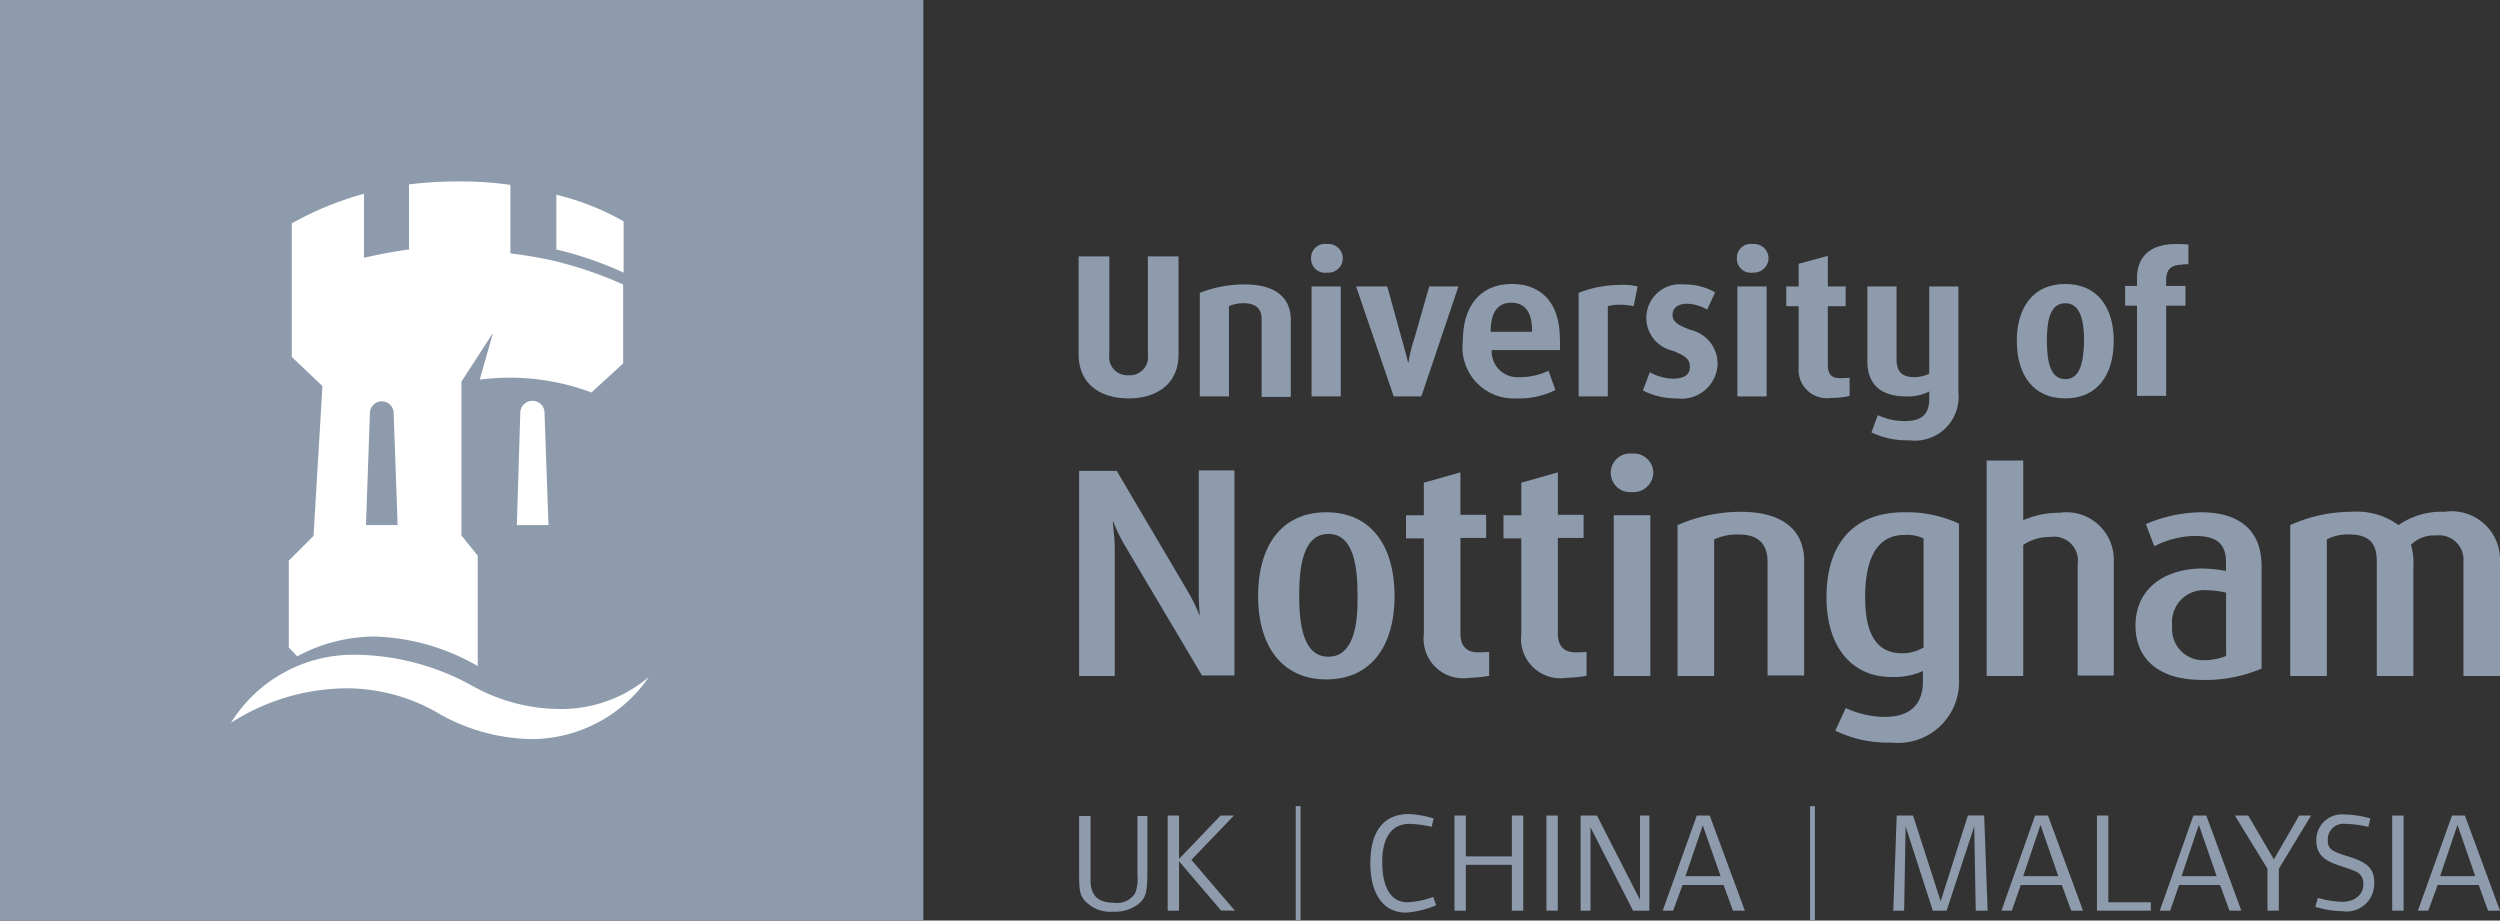 <?xml version="1.0" encoding="UTF-8"?> <svg xmlns="http://www.w3.org/2000/svg" width="108.633" height="40" viewBox="0 0 108.633 40"><rect x="0" y="0" width="108.633" height="40" fill="#333333" stroke="none"/><g transform="translate(-506 0.849)"><g transform="translate(506 -0.849)"><g transform="translate(0 0)"><g transform="translate(0 0)"><g transform="translate(46.87 10.605)"><path d="M32.632,62.425l-.129-.364a3.685,3.685,0,0,1-1.117.236c-.709,0-1.1-.621-1.1-1.757,0-1.05.408-1.65,1.182-1.65a4.628,4.628,0,0,1,.967.129l.086-.364a4.4,4.4,0,0,0-1.075-.193c-1.1,0-1.676.75-1.676,2.142,0,1.35.58,2.142,1.547,2.142a3.993,3.993,0,0,0,1.311-.321Z" transform="translate(-17.094 -33.695)" fill="#8d9bad"></path><path d="M41.325,62.747V58.612h-.494v1.778h-2V58.612h-.494v4.135h.494V60.755h2v1.993Z" transform="translate(-22.005 -33.781)" fill="#8d9bad"></path><path d="M48.2,62.747V58.612h-.494v4.135Z" transform="translate(-27.379 -33.781)" fill="#8d9bad"></path><path d="M54.172,62.747V58.612h-.408v3.664l-1.87-3.664h-.709v4.135h.43V59.127l1.848,3.621Z" transform="translate(-29.372 -33.781)" fill="#8d9bad"></path><path d="M61.589,58.612H61.03l-1.483,4.135H60l.408-1.114h1.784l.408,1.114h.516Zm-1.053,2.635.752-2.207.774,2.207Z" transform="translate(-34.167 -33.781)" fill="#8d9bad"></path><path d="M87.128,62.747l-.15-4.135h-.709L85.087,62.34l-1.2-3.728h-.709l-.15,4.135H83.5l.064-3.664,1.182,3.664h.6l1.2-3.664.064,3.664Z" transform="translate(-47.629 -33.781)" fill="#8d9bad"></path><path d="M96.077,58.612h-.559l-1.461,4.135h.451l.387-1.114h1.784l.408,1.114H97.6ZM95,61.248l.752-2.228.774,2.228Z" transform="translate(-53.956 -33.781)" fill="#8d9bad"></path><path d="M106.122,62.747v-.364h-1.848V58.612h-.494v4.135Z" transform="translate(-59.531 -33.781)" fill="#8d9bad"></path><path d="M112.2,58.612h-.559l-1.461,4.135h.451l.387-1.114H112.8l.408,1.114h.516Zm-1.075,2.635.752-2.228.774,2.228Z" transform="translate(-63.2 -33.781)" fill="#8d9bad"></path><path d="M121.145,58.612h-.516l-1.1,1.907-1.117-1.907h-.58l1.418,2.314v1.821h.494V60.926Z" transform="translate(-67.591 -33.781)" fill="#8d9bad"></path><path d="M128.6,61.511c0-.621-.236-.9-1.139-1.178-.774-.236-.881-.343-.881-.728a.679.679,0,0,1,.774-.686,4.99,4.99,0,0,1,.989.129l.086-.364a4.147,4.147,0,0,0-1.1-.171,1.113,1.113,0,0,0-1.246,1.136c0,.964.946,1.007,1.633,1.307a.565.565,0,0,1,.408.6c0,.45-.387.75-.924.75a4.433,4.433,0,0,1-1.053-.171l-.107.386a4.114,4.114,0,0,0,1.182.193,1.2,1.2,0,0,0,1.375-1.2Z" transform="translate(-72.3 -33.724)" fill="#8d9bad"></path><path d="M134.35,62.747V58.612h-.494v4.135Z" transform="translate(-76.777 -33.781)" fill="#8d9bad"></path><path d="M138.517,58.612h-.559l-1.483,4.135h.451l.408-1.114h1.784l.408,1.114h.516Zm-1.075,2.635.752-2.228.774,2.228Z" transform="translate(-78.28 -33.781)" fill="#8d9bad"></path><path d="M3.066,61.105V58.663h-.43v2.614a1.615,1.615,0,0,1-.107.75.926.926,0,0,1-.9.407c-.688,0-1.032-.3-1.032-.986V58.663H.1v2.4c0,.793.021.986.215,1.243a1.481,1.481,0,0,0,1.246.514,1.67,1.67,0,0,0,1.182-.386c.258-.257.322-.471.322-1.328Z" transform="translate(-0.079 -33.81)" fill="#8d9bad"></path><path d="M12.041,62.747,10.15,60.541,12,58.612h-.58L9.613,60.5V58.612H9.119v4.135h.494V60.6l1.827,2.142Z" transform="translate(-5.25 -33.781)" fill="#8d9bad"></path><rect width="0.208" height="4.971" transform="translate(9.434 24.424)" fill="#8d9bad"></rect><rect width="0.208" height="4.971" transform="translate(31.784 24.424)" fill="#8d9bad"></rect><path d="M131,34.808V29.838a1.06,1.06,0,0,0-1.182-1.136,1.445,1.445,0,0,0-1.1.407,2.677,2.677,0,0,1,.107.964v4.735h-1.59V29.838c0-.578-.15-1.178-1.182-1.178a1.931,1.931,0,0,0-.989.214v5.935h-1.59V28.252a6.475,6.475,0,0,1,2.665-.578,3.089,3.089,0,0,1,2.042.578,3.26,3.26,0,0,1,2-.578,2.1,2.1,0,0,1,2.407,2.164v4.971Z" transform="translate(-70.826 -16.04)" fill="#8d9bad"></path><path d="M96.5,31.813V26.95a1.035,1.035,0,0,0-1.182-1.178,2.08,2.08,0,0,0-1.182.343v5.7h-1.59V22.451h1.59v2.592a3.933,3.933,0,0,1,1.569-.321,2.058,2.058,0,0,1,2.364,2.1v4.971H96.5Z" transform="translate(-53.089 -13.045)" fill="#8d9bad"></path><path d="M55.182,23.418a.84.84,0,1,1,0-1.671.848.848,0,0,1,.924.836.861.861,0,0,1-.924.836Z" transform="translate(-31.134 -12.642)" fill="#8d9bad"></path><path d="M64.97,34.808V29.838c0-.578-.236-1.178-1.246-1.178a2.375,2.375,0,0,0-1.075.214v5.935h-1.59V28.252a6.917,6.917,0,0,1,2.729-.578c2.085,0,2.772,1.007,2.772,2.121v4.992H64.97Z" transform="translate(-35.034 -16.04)" fill="#8d9bad"></path><path d="M54.56,35.01V28.025h1.59V35.01Z" transform="translate(-31.307 -16.242)" fill="#8d9bad"></path><path d="M46.033,32.59A1.716,1.716,0,0,1,44.1,30.683V26.527h-.774V25.52H44.1V24.106l1.59-.45V25.5h1.117v1.007H45.689v4.156c0,.621.344.814.774.814a3.654,3.654,0,0,0,.473-.021V32.5a6.753,6.753,0,0,1-.9.086Z" transform="translate(-24.865 -13.736)" fill="#8d9bad"></path><path d="M36.109,32.59a1.716,1.716,0,0,1-1.934-1.907V26.527H33.4V25.52h.774V24.106l1.59-.45V25.5h1.117v1.007H35.765v4.156c0,.621.344.814.774.814a3.654,3.654,0,0,0,.473-.021V32.5a6.753,6.753,0,0,1-.9.086Z" transform="translate(-19.174 -13.736)" fill="#8d9bad"></path><path d="M5.452,32.389,2.121,26.776a7.392,7.392,0,0,1-.537-1.093H1.562c.043.45.086.814.086,1.136v5.57H.1V23.476H1.734l3.095,5.249a7.347,7.347,0,0,1,.494,1.007h.021A10.061,10.061,0,0,1,5.3,28.661V23.455H6.849v8.913h-1.4Z" transform="translate(-0.079 -13.621)" fill="#8d9bad"></path><path d="M110.567,27.724a6.207,6.207,0,0,0-2.407.514l.365.964a3.987,3.987,0,0,1,1.741-.45c.838,0,1.375.236,1.375,1.136v.386a6.5,6.5,0,0,0-1.01-.107c-1.612,0-2.923.836-2.923,2.485,0,1.35.9,2.357,2.9,2.357a6.247,6.247,0,0,0,2.579-.493V30.124c.021-1.778-1.16-2.4-2.622-2.4Zm1.1,6.235a2.61,2.61,0,0,1-.946.193,1.354,1.354,0,0,1-1.418-1.5,1.387,1.387,0,0,1,1.461-1.543,4.287,4.287,0,0,1,.881.107v2.742Z" transform="translate(-61.784 -16.069)" fill="#8d9bad"></path><path d="M79.6,27.724c-2.256,0-3.374,1.435-3.374,3.685,0,2.185,1.117,3.471,2.815,3.471a3.055,3.055,0,0,0,1.375-.257v.45c0,.943-.494,1.543-1.655,1.543a4.132,4.132,0,0,1-1.7-.386l-.451.986a5.251,5.251,0,0,0,2.428.514,2.651,2.651,0,0,0,2.944-2.807V28.217a5.367,5.367,0,0,0-2.385-.493Zm.817,5.892a1.868,1.868,0,0,1-.9.236c-1.117,0-1.612-.836-1.612-2.442,0-1.671.516-2.7,1.7-2.7a1.68,1.68,0,0,1,.838.15v4.756Z" transform="translate(-43.729 -16.069)" fill="#8d9bad"></path><path d="M21.3,27.724c-1.977,0-2.966,1.5-2.966,3.642,0,2.1.989,3.621,2.966,3.621s2.966-1.5,2.966-3.621c0-2.142-.989-3.642-2.966-3.642ZM21.389,34c-1.1,0-1.268-1.414-1.268-2.657,0-1.264.172-2.678,1.268-2.678s1.268,1.393,1.268,2.678C22.679,32.609,22.485,34,21.389,34Z" transform="translate(-10.537 -16.069)" fill="#8d9bad"></path><path d="M109.144,1.3c-.58,0-.709.279-.709.707v.214h.838V3.08h-.838V7h-1.268V3.08h-.516V2.223h.516V1.88c0-.964.623-1.478,1.676-1.478a4.688,4.688,0,0,1,.559.021V1.28h-.258Z" transform="translate(-61.178 -0.402)" fill="#8d9bad"></path><path d="M82.209,11.406a3.566,3.566,0,0,1-1.633-.343l.279-.75a2.686,2.686,0,0,0,1.182.257c.8,0,1.053-.364,1.053-.986v-.3A2.017,2.017,0,0,1,82.1,9.5c-1.182,0-1.7-.578-1.7-1.543V4.721h1.268V7.892c0,.428.15.771.774.771a1.5,1.5,0,0,0,.645-.15V4.721h1.268V9.327a1.9,1.9,0,0,1-2.149,2.078Z" transform="translate(-46.127 -2.879)" fill="#8d9bad"></path><path d="M74.076,7.778a1.224,1.224,0,0,1-1.4-1.307V3.793h-.537V2.936h.537V1.95l1.268-.343V2.936h.774v.857h-.774V6.363c0,.428.215.557.516.557a2.889,2.889,0,0,0,.43-.021v.793a3.564,3.564,0,0,1-.817.086Z" transform="translate(-41.389 -1.093)" fill="#8d9bad"></path><path d="M67.155,9.5V4.721h1.268V9.5Z" transform="translate(-38.529 -2.879)" fill="#8d9bad"></path><path d="M59.015,9.469a3.153,3.153,0,0,1-1.483-.343l.3-.793a2.155,2.155,0,0,0,.989.279c.473,0,.752-.15.752-.514,0-.343-.215-.493-.774-.707a1.461,1.461,0,0,1,.516-2.871,2.616,2.616,0,0,1,1.354.343l-.344.75a1.853,1.853,0,0,0-.86-.257c-.43,0-.645.193-.645.493,0,.343.344.471.774.643a1.506,1.506,0,0,1,1.182,1.521,1.564,1.564,0,0,1-1.762,1.457Z" transform="translate(-33.012 -2.763)" fill="#8d9bad"></path><path d="M53.368,5.492a3.124,3.124,0,0,0-.58-.064,1.837,1.837,0,0,0-.537.064V9.412H50.983v-4.5a4.885,4.885,0,0,1,1.762-.343,2.828,2.828,0,0,1,.8.064l-.172.857Z" transform="translate(-29.256 -2.792)" fill="#8d9bad"></path><path d="M24.416,1.644a.605.605,0,0,1-.688-.621A.605.605,0,0,1,24.416.4a.625.625,0,1,1,0,1.243Z" transform="translate(-13.628 -0.402)" fill="#8d9bad"></path><path d="M31.149,9.5h-1.2L28.313,4.721h1.354l.623,2.25c.064.214.215.771.279,1.05h.021a6.827,6.827,0,0,1,.258-1.05l.645-2.25h1.268L31.149,9.5Z" transform="translate(-16.257 -2.879)" fill="#8d9bad"></path><path d="M23.779,9.5V4.721h1.268V9.5Z" transform="translate(-13.657 -2.879)" fill="#8d9bad"></path><path d="M67.792,1.644a.605.605,0,0,1-.688-.621A.605.605,0,0,1,67.792.4a.628.628,0,0,1,.688.621.64.64,0,0,1-.688.621Z" transform="translate(-38.501 -0.402)" fill="#8d9bad"></path><path d="M15.079,9.384V6.02c0-.343-.15-.686-.774-.686a1.539,1.539,0,0,0-.645.129V9.384H12.393v-4.5A5.249,5.249,0,0,1,14.37,4.52c1.461,0,1.977.707,1.977,1.521V9.405H15.079Z" transform="translate(-7.128 -2.763)" fill="#8d9bad"></path><path d="M2.221,7.828C.974,7.828.05,7.185.05,5.921V1.657H1.383V5.921a.787.787,0,0,0,.838.9.787.787,0,0,0,.838-.9V1.657H4.391V5.921c0,1.264-.924,1.907-2.171,1.907Z" transform="translate(-0.05 -1.122)" fill="#8d9bad"></path><path d="M97.724,4.47c-1.418,0-2.106,1.05-2.106,2.464,0,1.457.688,2.507,2.106,2.507s2.106-1.05,2.106-2.507c0-1.414-.688-2.464-2.106-2.464Zm0,4.135c-.645,0-.8-.75-.8-1.671,0-.9.15-1.628.8-1.628s.817.75.817,1.628c-.021.943-.172,1.671-.817,1.671Z" transform="translate(-54.851 -2.735)" fill="#8d9bad"></path><path d="M43.407,6.848c0-1.521-.774-2.378-2.085-2.378-1.332,0-2.128.921-2.128,2.464a2.221,2.221,0,0,0,2.321,2.507,3.5,3.5,0,0,0,1.7-.364l-.3-.836a2.923,2.923,0,0,1-1.268.279,1.12,1.12,0,0,1-1.2-1.178h2.966V6.848Zm-1.2-.3H40.4c0-.921.365-1.264.9-1.264.494,0,.9.3.9,1.2v.064Z" transform="translate(-22.497 -2.735)" fill="#8d9bad"></path></g><rect width="40.122" height="40" fill="#8d9bad"></rect><g transform="translate(10.036 7.884)"><g transform="translate(0 0)"><path d="M36.424,2.563A11.237,11.237,0,0,0,33.5,1.406V3.784a15.645,15.645,0,0,1,2.923,1.007Z" transform="translate(-19.361 -0.828)" fill="#fff"></path><path d="M30.138,22.4a.527.527,0,0,0-.516.536l-.15,4.863h1.375l-.172-4.863A.518.518,0,0,0,30.138,22.4Z" transform="translate(-17.05 -12.866)" fill="#fff"></path><path d="M14.665,50.623a7.852,7.852,0,0,1-3.825-1.007,10.642,10.642,0,0,0-5.029-1.35A6.256,6.256,0,0,0,.353,51.223a9.4,9.4,0,0,1,4.986-1.5,7.946,7.946,0,0,1,3.89,1.007,8.4,8.4,0,0,0,4.212,1.2,6.2,6.2,0,0,0,5.072-2.7A5.891,5.891,0,0,1,14.665,50.623Z" transform="translate(-0.353 -27.698)" fill="#fff"></path><path d="M9.965,19.825a9.454,9.454,0,0,1,4.491,1.285v-4.8l-.709-.878V8.749l1.375-2.121-.58,2.035a10.6,10.6,0,0,1,1.2-.086A10.188,10.188,0,0,1,19.4,9.22l1.375-1.264V4.528a17.36,17.36,0,0,0-2.923-1.007,18.06,18.06,0,0,0-1.977-.343V.2A15.553,15.553,0,0,0,13.618.05a17.547,17.547,0,0,0-2.149.129V3.007a18.574,18.574,0,0,0-1.956.364V.586A13.98,13.98,0,0,0,6.376,1.871V7.677L7.708,8.941l-.387,6.513L6.247,16.526V20.3l.365.386A7.164,7.164,0,0,1,9.965,19.825ZM9.771,10.12a.516.516,0,1,1,1.032,0l.172,4.863H9.6Z" transform="translate(-3.733 -0.05)" fill="#fff"></path></g></g></g></g></g></g></svg> 
